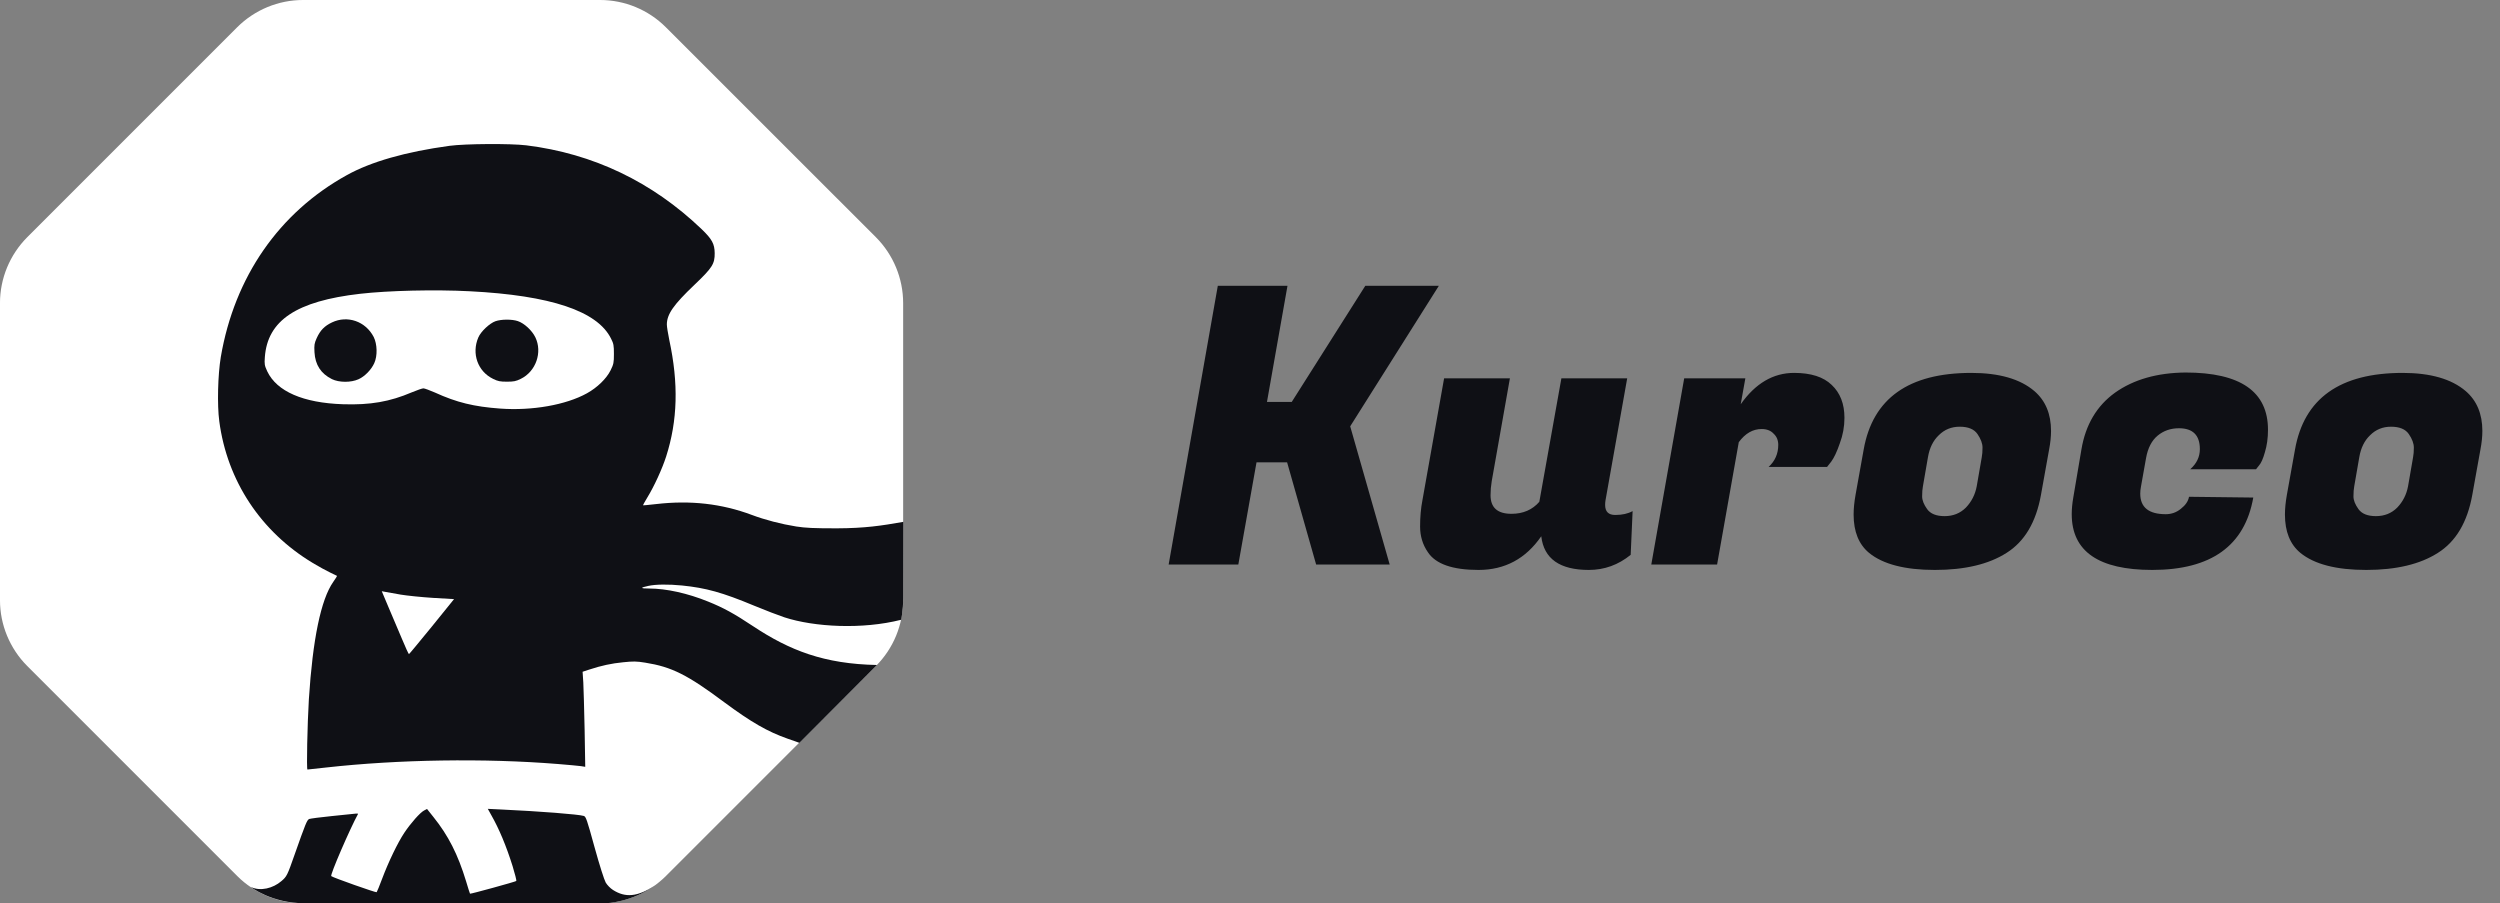 <svg fill="none" height="56" viewBox="0 0 155 56" width="155" xmlns="http://www.w3.org/2000/svg" xmlns:xlink="http://www.w3.org/1999/xlink"><rect x="0" y="0" width="155" height="56" fill="#808080" stroke="none"/><clipPath id="a"><path d="m0 0h155v56h-155z"/></clipPath><g clip-path="url(#a)"><path d="m89.208 17.72-5.496 8.712 2.448 8.568h-4.56l-1.8-6.336h-1.896l-1.128 6.336h-4.32l3.048-17.28h4.32l-1.272 7.2h1.536l4.56-7.2zm10.31 13.584c0 .416.208.624.624.624.432 0 .792-.08 1.08-.24l-.12 2.712c-.768.624-1.632.936-2.592.936-1.808 0-2.792-.696-2.952-2.088-.96 1.392-2.256 2.088-3.888 2.088-1.616 0-2.664-.368-3.144-1.104-.32-.464-.48-.992-.48-1.584s.048-1.136.144-1.632l1.344-7.56h4.08l-1.128 6.384c-.048.288-.072.576-.072.864 0 .768.432 1.152 1.296 1.152.72 0 1.296-.248 1.728-.744l1.368-7.656h4.08l-1.344 7.56c-.016.096-.024.192-.024.288zm14.838-5.4c0 .544-.096 1.072-.288 1.584-.176.512-.352.888-.528 1.128l-.264.336h-3.624c.4-.368.6-.824.6-1.368 0-.288-.096-.52-.288-.696-.176-.192-.424-.288-.744-.288-.544 0-1.016.272-1.416.816l-1.344 7.584h-4.08l2.04-11.544h3.792l-.288 1.608c.912-1.296 2.016-1.944 3.312-1.944 1.04 0 1.816.248 2.328.744.528.496.792 1.176.792 2.04zm7.864-2.784c1.728 0 3.032.376 3.912 1.128.688.592 1.032 1.416 1.032 2.472 0 .352-.04.736-.12 1.152l-.504 2.808c-.304 1.696-1.016 2.896-2.136 3.6-1.104.704-2.584 1.056-4.44 1.056s-3.216-.352-4.08-1.056c-.64-.528-.96-1.32-.96-2.376 0-.368.04-.776.12-1.224l.504-2.808c.56-3.168 2.784-4.752 6.672-4.752zm.648 5.232c.032-.16.048-.36.048-.6 0-.256-.104-.536-.312-.84s-.576-.456-1.104-.456c-.512 0-.944.176-1.296.528-.352.336-.576.792-.672 1.368l-.312 1.8c-.032.16-.048.368-.048.624 0 .24.104.504.312.792s.568.432 1.08.432c.528 0 .968-.176 1.32-.528.352-.368.576-.808.672-1.32zm10.571 6.984c-3.328 0-4.992-1.152-4.992-3.456 0-.32.032-.664.096-1.032l.504-2.976c.256-1.536.952-2.712 2.088-3.528 1.152-.816 2.608-1.232 4.368-1.248 3.408 0 5.112 1.184 5.112 3.552 0 .512-.064.976-.192 1.392-.112.4-.232.672-.361.816l-.191.24h-4.08c.4-.352.6-.768.6-1.248 0-.864-.432-1.296-1.296-1.296-.512 0-.952.152-1.32.456s-.608.768-.72 1.392l-.312 1.752c-.032.16-.048.312-.048.456 0 .848.528 1.272 1.584 1.272.352 0 .664-.112.936-.336.288-.224.456-.472.504-.744l3.984.048c-.528 2.992-2.616 4.488-6.264 4.488zm15.523-12.216c1.728 0 3.032.376 3.912 1.128.688.592 1.032 1.416 1.032 2.472 0 .352-.04.736-.12 1.152l-.504 2.808c-.304 1.696-1.016 2.896-2.136 3.6-1.104.704-2.584 1.056-4.44 1.056s-3.216-.352-4.08-1.056c-.64-.528-.96-1.32-.96-2.376 0-.368.04-.776.12-1.224l.504-2.808c.56-3.168 2.784-4.752 6.672-4.752zm.648 5.232c.032-.16.048-.36.048-.6 0-.256-.104-.536-.312-.84s-.576-.456-1.104-.456c-.512 0-.944.176-1.296.528-.352.336-.576.792-.672 1.368l-.312 1.8c-.032.16-.048.368-.048.624 0 .24.104.504.312.792s.568.432 1.08.432c.528 0 .968-.176 1.32-.528.352-.368.576-.808.672-1.32z" fill="#0f1015"/><path d="m37.204 0h-18.414c-1.53 0-2.997.608-4.082 1.687l-13.022 13.023c-1.078 1.085-1.687 2.552-1.687 4.082v18.416c0 1.53.608 2.997 1.687 4.082l13.022 13.023c1.085 1.085 2.552 1.687 4.082 1.687h18.414c1.53 0 2.997-.608 4.082-1.687l13.022-13.023c1.085-1.085 1.687-2.552 1.687-4.082v-18.416c0-1.53-.608-2.997-1.687-4.082l-13.028-13.023c-1.078-1.078-2.546-1.687-4.075-1.687z" fill="#fff"/><path d="m40.614 54.89c-1.103.734-1.849.771-2.608.288-.169-.107-.357-.301-.451-.458-.094-.169-.376-1.047-.69-2.182-.476-1.737-.539-1.912-.671-1.95-.32-.1-2.721-.288-5.154-.401l-.796-.038.219.395c.483.847.928 1.912 1.317 3.154.15.483.251.897.232.922-.05.05-2.84.815-2.871.79-.013-.013-.119-.351-.238-.752-.514-1.693-1.11-2.859-2.038-4.013l-.389-.489-.182.094c-.244.125-.828.784-1.229 1.386-.407.615-.972 1.781-1.373 2.847-.163.433-.314.809-.339.834-.038.038-2.702-.903-2.815-.997-.088-.063 1.172-2.966 1.661-3.856.013-.019-.056-.025-.15-.019-.1.013-.752.082-1.461.15-.708.069-1.342.157-1.417.182-.138.063-.226.282-.909 2.22-.445 1.273-.483 1.354-.821 1.637-.502.433-1.298.652-1.906.351 0 0 1.304 1.028 3.373 1.016 2.633-.013 18.665 0 18.665 0s1.599-.05 3.041-1.11zm-11.561-36.775c5.022.257 7.918 1.229 8.759 2.941.157.307.176.42.176.947 0 .545-.019.633-.207 1.016-.251.508-.828 1.072-1.467 1.423-1.298.721-3.404 1.091-5.379.947-1.624-.119-2.69-.376-4.05-.997-.32-.138-.633-.257-.709-.257-.075 0-.395.113-.715.245-1.361.583-2.583.796-4.276.74-2.464-.082-4.1-.796-4.69-2.038-.169-.37-.182-.439-.15-.878.163-2.282 1.962-3.48 5.906-3.932 1.768-.201 4.627-.27 6.803-.157zm20.508 27.941c-.025-.019-.451-.157-.727-.257-1.248-.439-2.257-1.022-3.918-2.251-2.301-1.718-3.267-2.201-4.915-2.464-.539-.088-.74-.088-1.354-.025-.721.069-1.367.207-2.125.458l-.401.132.044.665c.019.364.056 1.693.082 2.947l.038 2.282-.276-.044c-.15-.019-.796-.082-1.436-.132-4.52-.364-9.875-.282-14.357.219-.602.069-1.122.125-1.154.125-.063 0-.006-2.803.088-4.358.238-3.718.746-6.183 1.511-7.274.138-.194.244-.364.232-.376-.013-.006-.201-.1-.426-.207-.226-.107-.708-.37-1.072-.589-3.229-1.944-5.31-5.098-5.799-8.785-.138-1.022-.088-2.891.094-3.988.846-4.96 3.611-8.954 7.812-11.274 1.498-.834 3.655-1.448 6.364-1.818.984-.132 3.78-.15 4.765-.031 4.15.514 7.806 2.264 10.871 5.198.646.621.802.915.809 1.486.006.671-.15.909-1.254 1.963-1.298 1.235-1.712 1.825-1.712 2.464 0 .132.069.558.15.953.583 2.703.52 4.997-.194 7.23-.251.777-.74 1.843-1.166 2.539-.157.257-.276.477-.27.483.013.013.382-.025.828-.075 2.113-.244 4.05-.025 5.912.671.815.307 1.824.571 2.765.721.577.088 1.072.113 2.508.113 1.756-.006 2.777-.163 4.125-.401 0 0-.006 3.963-.006 4.734 0 .771-.125 1.336-.125 1.336-2.414.615-5.392.452-7.235-.15-.357-.119-1.198-.439-1.875-.721-1.987-.828-2.997-1.103-4.476-1.254-.834-.082-1.636-.075-2.088.025-.527.113-.514.163.05.163 1.066 0 2.389.295 3.655.809.947.382 1.605.74 2.784 1.524 2.27 1.505 4.407 2.345 7.686 2.408zm-24.74-9.192c.42.069 1.335.163 2.044.207l1.285.075-1.379 1.706c-.765.934-1.398 1.706-1.417 1.706-.019.006-.226-.439-.451-.984-.232-.539-.602-1.417-.828-1.95l-.407-.966.201.038c.113.019.539.094.953.169z" fill="#0f1015"/><path d="m29.128 18.058c5.022.257 7.918 1.229 8.759 2.941.157.307.176.42.176.947 0 .545-.019.633-.207 1.016-.251.508-.828 1.072-1.467 1.423-1.298.721-3.404 1.091-5.379.947-1.624-.119-2.69-.376-4.05-.997-.32-.138-.633-.257-.709-.257-.075 0-.395.113-.715.245-1.361.583-2.583.796-4.276.74-2.464-.082-4.1-.796-4.69-2.038-.169-.37-.182-.439-.15-.878.163-2.282 1.962-3.48 5.906-3.932 1.768-.201 4.627-.27 6.803-.157z" fill="#fff"/><path d="m24.822 36.863c.42.069 1.335.163 2.044.207l1.285.075-1.379 1.705c-.765.934-1.398 1.706-1.417 1.706-.019.006-.226-.439-.451-.985-.232-.539-.602-1.417-.828-1.95l-.407-.966.201.038c.113.019.539.094.953.169z" fill="#fff"/><g fill="#0f1015"><path d="m20.583 19.99c-.464.219-.727.489-.947.972-.144.326-.163.42-.138.878.044.784.401 1.329 1.085 1.668.439.213 1.173.22 1.643.006.382-.169.79-.583.978-.997.207-.451.188-1.185-.038-1.63-.502-.966-1.624-1.354-2.583-.897z"/><path d="m30.721 19.914c-.37.132-.909.64-1.066 1.01-.426.997-.038 2.101.915 2.565.301.15.439.175.859.175.42 0 .558-.025.859-.175.94-.458 1.354-1.649.903-2.577-.207-.426-.69-.872-1.085-1.003-.364-.125-1.028-.119-1.385.006z"/></g></g></svg>